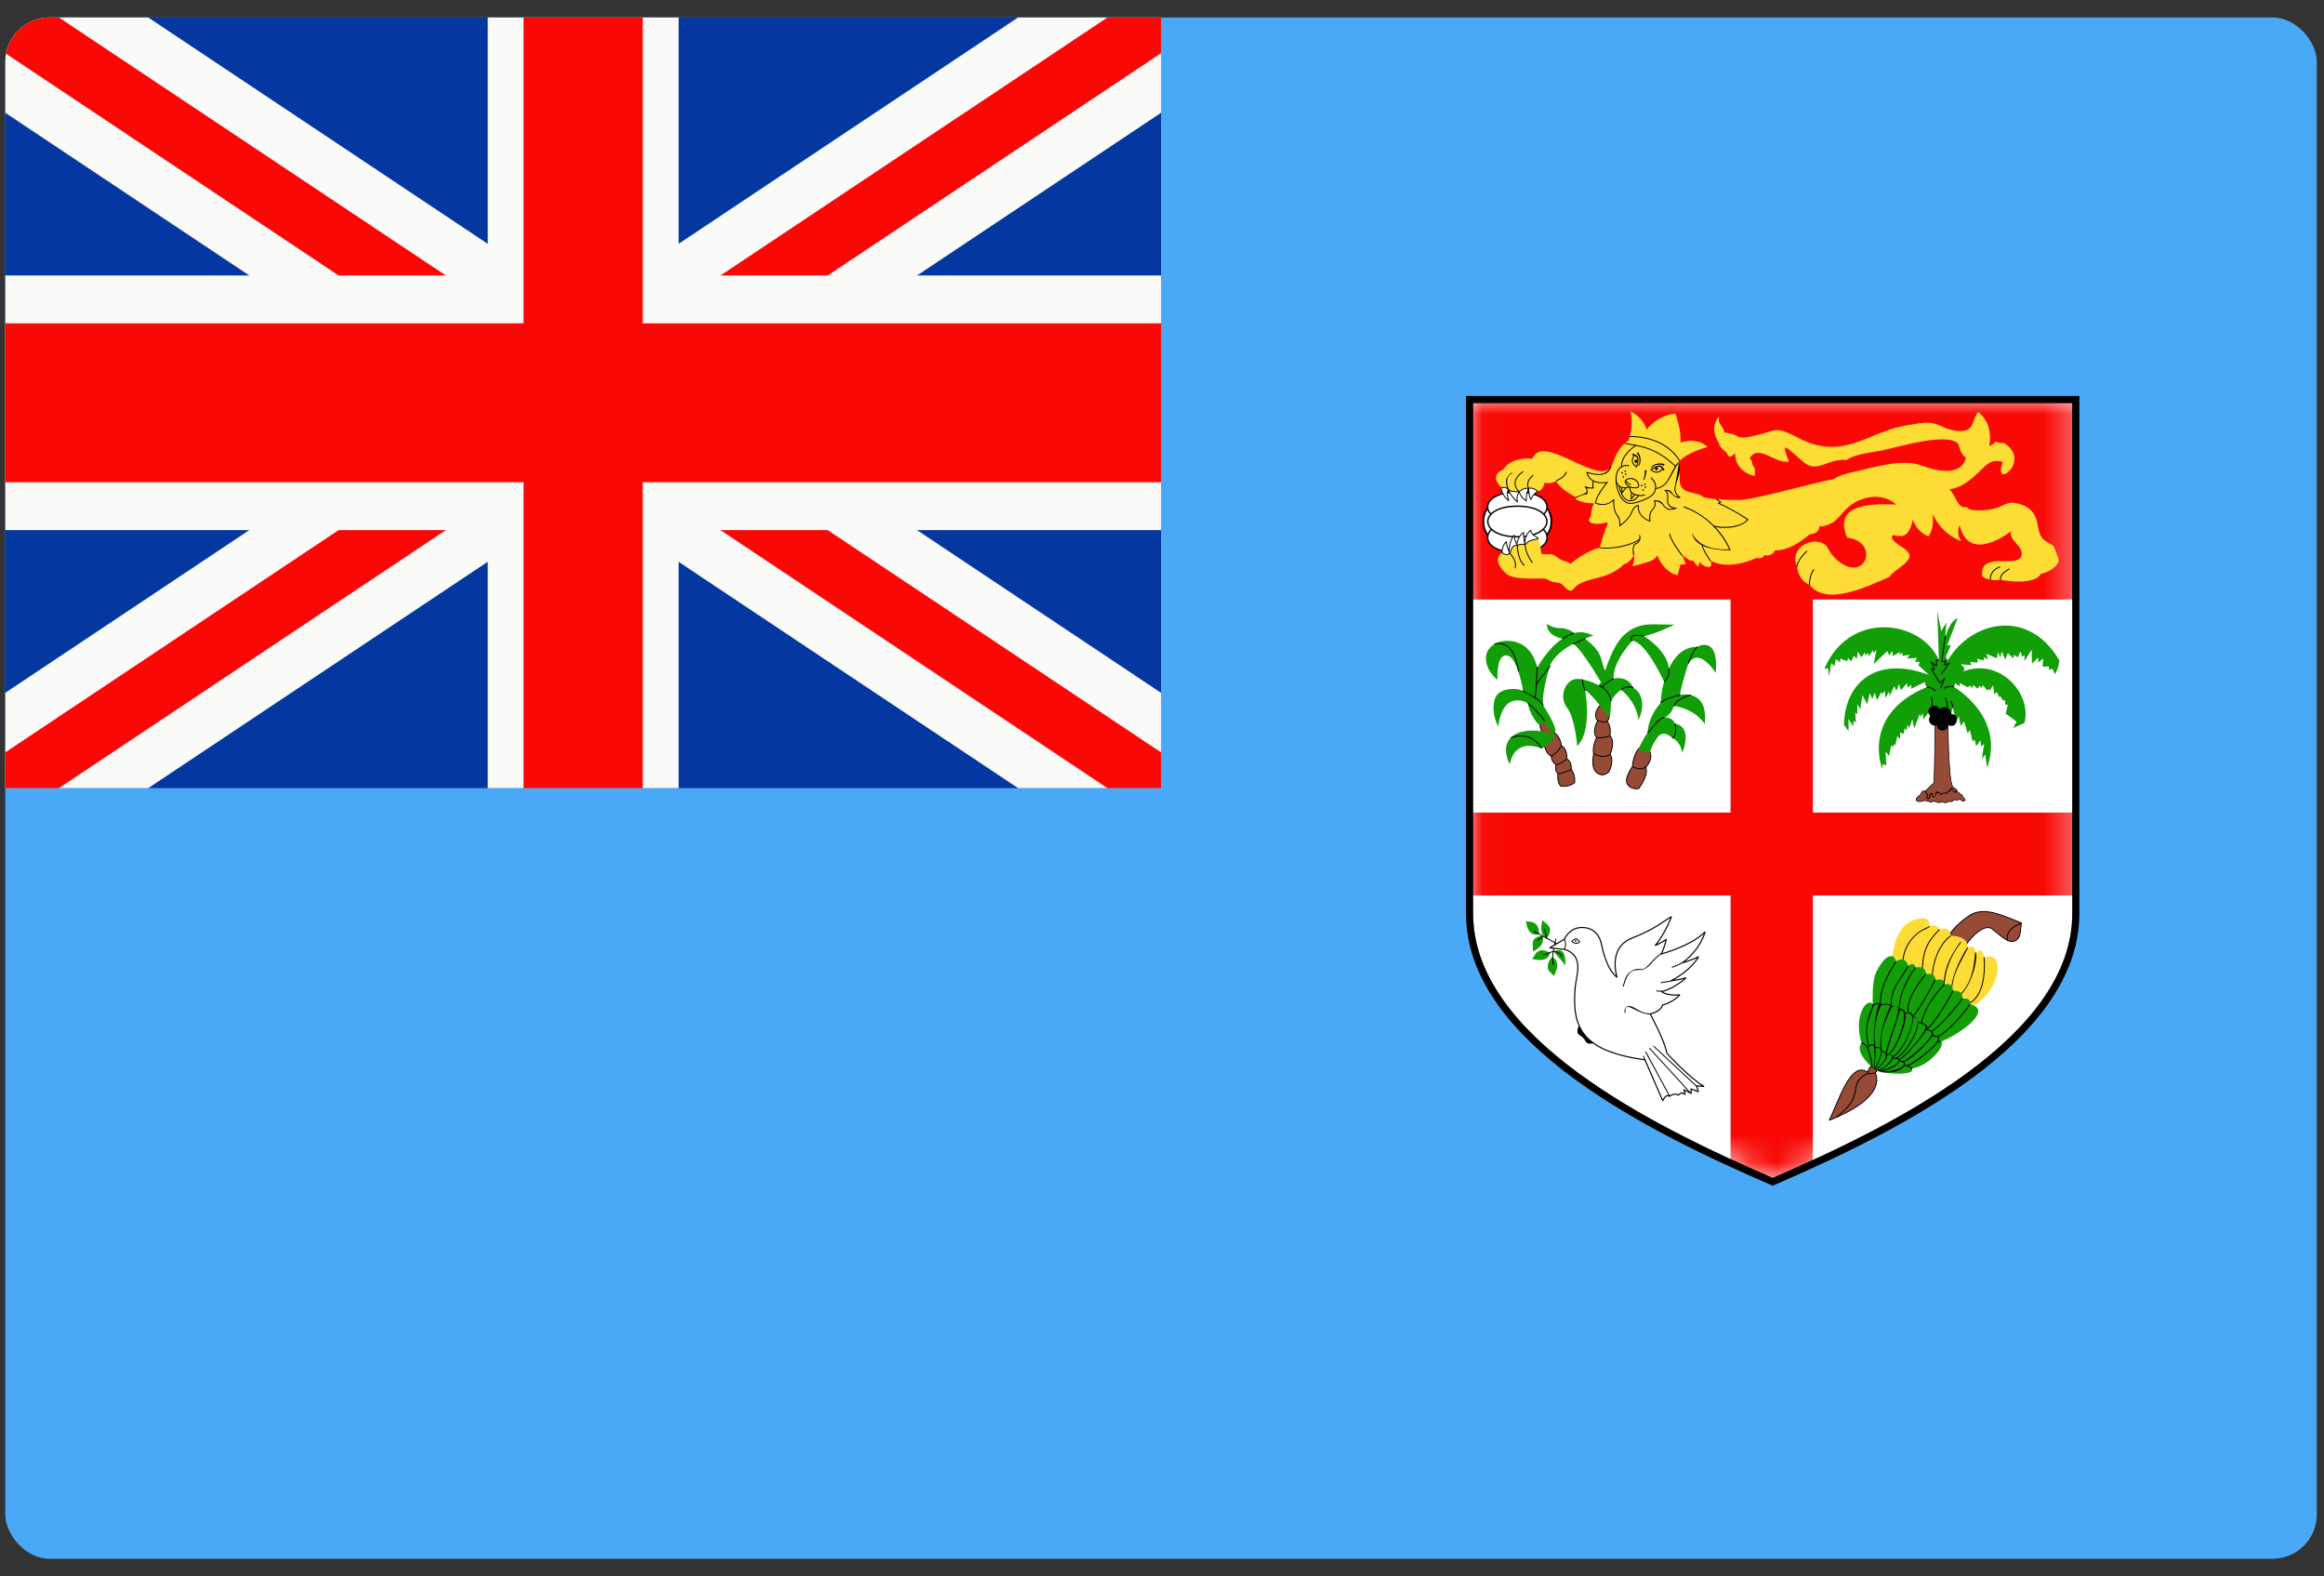 <svg width="87" height="59" viewBox="0 0 87 59" fill="none" xmlns="http://www.w3.org/2000/svg">
<rect x="0" y="0" width="87" height="59" fill="#333333" stroke="none"/>
<g clip-path="url(#clip0_441_9583)">
<path d="M0.198 0.654H43.464H86.731V58.341H43.464H0.198V0.654Z" fill="#49A9F6"/>
<path d="M43.465 0.654H0.198V29.499H43.465V0.654Z" fill="#0437A0"/>
<path d="M43.464 25.93L27.183 15.076L43.464 4.221V0.654H38.112L21.831 11.508L5.55 0.654H0.198V4.221L16.478 15.076L0.198 25.93V29.498H5.55L21.831 18.645L38.112 29.498H43.464V25.93Z" fill="#FAFAF9"/>
<path d="M43.464 28.16L23.838 15.076L43.464 1.992V0.654H41.458L21.831 13.738L2.205 0.654H0.198V1.992L19.825 15.076L0.198 28.16V29.498H2.205L21.831 16.414L41.458 29.498H43.464V28.16Z" fill="#F90805"/>
<path d="M18.257 0.654H21.831H25.405V10.31H43.464V19.841H25.405V29.498H21.831H18.257V19.841H0.198V10.31H18.257V0.654Z" fill="#FAFAF9"/>
<path d="M24.062 0.654V12.101H43.464V18.05H24.062V29.498H21.831H19.599V18.05H0.198V12.101H19.599V0.654H21.831H24.062Z" fill="#F90805"/>
<path d="M66.361 44.231C70.89 42.27 77.708 38.932 77.708 34.192C77.708 27.702 77.708 21.445 77.708 14.955C75.165 14.955 57.79 14.955 55.015 14.955C55.015 21.445 55.015 27.703 55.015 34.192C55.014 38.932 61.832 42.27 66.361 44.231Z" fill="white"/>
<mask id="mask0_441_9583" style="mask-type:luminance" maskUnits="userSpaceOnUse" x="55" y="14" width="23" height="31">
<path d="M66.361 44.231C70.89 42.27 77.708 38.932 77.708 34.192C77.708 27.702 77.708 21.445 77.708 14.955C75.165 14.955 57.79 14.955 55.015 14.955C55.015 21.445 55.015 27.703 55.015 34.192C55.014 38.932 61.832 42.27 66.361 44.231Z" fill="white"/>
</mask>
<g mask="url(#mask0_441_9583)">
<path d="M66.361 44.231C66.841 44.024 67.346 43.8 67.866 43.562V33.515H77.707V30.413H67.866V22.437H77.707V14.955C75.164 14.955 57.789 14.955 55.014 14.955V22.437H64.785V30.413H55.014V33.515H64.785V43.529C65.33 43.781 65.86 44.015 66.361 44.231Z" fill="#F90805"/>
</g>
<path d="M66.361 44.231C70.89 42.27 77.708 38.932 77.708 34.192C77.708 27.702 77.708 21.445 77.708 14.955C75.165 14.955 57.79 14.955 55.015 14.955C55.015 21.445 55.015 27.703 55.015 34.192C55.014 38.932 61.832 42.27 66.361 44.231Z" stroke="black" stroke-width="0.269" stroke-miterlimit="2.414"/>
<path d="M68.294 25.039C69.213 22.844 71.903 23.18 72.584 24.702L72.524 22.871L72.669 23.616L72.866 23.298L72.81 23.892C72.81 23.892 72.961 23.268 73.287 23.129L72.891 24.158L73.032 24.14L72.844 24.584L72.914 24.715C73.813 23.222 75.954 22.753 77.092 24.717C77.092 24.717 77.077 25.031 76.918 25.235L76.842 25.032L76.701 25.065V24.942L76.463 24.951L76.491 24.644L76.292 24.8C76.314 24.544 76.356 24.569 76.068 24.837L76.053 24.321L75.79 24.739L75.792 24.518L75.703 24.58L75.636 24.388L75.536 24.602L75.391 24.508L75.378 24.646L75.164 24.443L75.068 24.688L74.936 24.38L74.882 24.619L74.79 24.404L74.758 24.641L74.363 24.473L74.414 24.692L74.263 24.595L74.265 24.719L74.026 24.656L74.028 24.804L73.759 24.769L73.796 24.897L73.408 24.859L73.546 25.017L73.506 25.126C74.893 24.605 76.074 25.993 75.788 27.058L75.365 27.247L75.494 27.011L75.083 26.709L75.164 26.372L75.069 26.381L75.056 26.207L74.985 26.218L74.876 26.049L74.833 26.093L74.751 25.895L74.656 25.989L74.613 25.647L74.484 25.853L74.449 25.785L74.394 25.845L74.225 25.642L74.18 25.744L74.097 25.665L74.047 25.782L73.859 25.634L73.85 25.754L73.732 25.659L73.668 25.729L73.376 25.565L73.352 25.69L73.204 25.573L73.146 25.71C73.146 25.71 75.071 26.816 74.389 28.742L74.317 28.233L74.188 28.425L74.277 27.833L74.169 27.945L74.135 27.706L73.978 27.932L73.923 27.687L73.844 27.741L73.742 27.321L73.658 27.445L73.525 27.004L73.402 27.175L73.328 26.805L73.234 27.004L73.1 26.479L73.031 26.735L72.602 26.702L72.326 26.476L71.995 26.946L71.991 26.697L71.892 26.843L71.875 26.701L71.661 27.269L71.591 26.92L71.471 27.25L71.415 27.119L71.374 27.325L71.303 27.268L71.259 27.476L71.133 27.409L71.132 27.657L71.027 27.554L70.957 27.88L70.895 27.86L70.877 27.96L70.796 27.9L70.722 28.293L70.588 28.133L70.615 28.652L70.488 28.59L70.457 28.758C70.457 28.758 69.662 26.747 72.131 25.714C72.131 25.714 72.045 25.602 72.066 25.524L71.547 25.776L71.554 25.624L71.415 25.738L71.39 25.571L71.163 25.833L71.084 25.602L70.993 25.859L70.914 25.682L70.746 26.04L70.715 25.889L70.584 26.123L70.557 25.85L70.466 25.984L70.429 25.899L70.269 26.206L70.179 25.911L70.095 26.16L69.992 25.944L69.898 26.363L69.722 26.015L69.641 26.541L69.531 26.355L69.529 26.738L69.451 26.668L69.479 27.048L69.379 26.978L69.385 27.193L69.198 26.911L69.201 27.364L69.03 27.128C69.066 25.497 70.297 24.54 72.205 25.258L71.82 24.902L71.867 24.771L71.691 24.775L71.761 24.62L71.392 24.65L71.491 24.509L71.215 24.548L71.223 24.425L71.11 24.515L71.122 24.403L70.866 24.557L70.831 24.36L70.722 24.534L70.655 24.366L70.139 24.855L70.25 24.319L70.146 24.441L70.112 24.338L69.964 24.56L69.918 24.432L69.846 24.54L69.799 24.418L69.683 24.602L69.546 24.382L69.509 24.664L69.405 24.543L69.298 24.75L69.18 24.625L69.151 24.748L68.882 24.649L68.892 24.799L68.723 24.667L68.673 24.931L68.553 24.822L68.475 25.309L68.429 25.002L68.294 25.039Z" fill="#119E07"/>
<path d="M72.308 26.072C72.361 26.163 72.361 26.377 72.346 26.478L72.312 26.474C72.323 26.378 72.327 26.173 72.277 26.089L72.308 26.072Z" fill="black"/>
<path d="M72.832 26.112C72.911 26.233 72.954 26.47 72.863 26.723L72.83 26.712C72.915 26.467 72.872 26.24 72.803 26.13L72.832 26.112Z" fill="black"/>
<path d="M73.037 26.24L73.038 26.242C73.072 26.296 73.117 26.365 73.116 26.476H73.082C73.082 26.375 73.041 26.311 73.009 26.261L73.008 26.259L73.037 26.24Z" fill="black"/>
<path d="M72.434 25.874C72.402 25.796 72.212 25.731 72.132 25.731V25.696C72.226 25.696 72.432 25.767 72.465 25.861L72.434 25.874Z" fill="black"/>
<path d="M72.761 25.747C72.849 25.691 73.077 25.645 73.154 25.692L73.136 25.722C73.091 25.694 72.891 25.707 72.78 25.776L72.761 25.747Z" fill="black"/>
<path d="M72.623 25.757L72.745 25.474C72.72 25.495 72.632 25.568 72.609 25.587C72.568 25.517 72.316 25.095 72.269 25.013C72.3 25.018 72.289 25.016 72.39 25.036C72.35 24.943 72.295 24.818 72.257 24.732C72.33 24.785 72.392 24.829 72.472 24.885C72.472 24.857 72.474 24.721 72.474 24.693C72.5 24.695 72.557 24.697 72.586 24.698L72.584 24.733L72.509 24.729C72.509 24.783 72.507 24.903 72.505 24.953C72.466 24.924 72.383 24.866 72.339 24.835C72.361 24.885 72.428 25.038 72.448 25.084C72.405 25.075 72.391 25.072 72.338 25.062L72.618 25.535C72.708 25.46 72.757 25.418 72.835 25.354C72.792 25.453 72.702 25.661 72.655 25.771L72.623 25.757Z" fill="black"/>
<path d="M72.654 25.223L72.919 24.861C72.864 24.879 72.802 24.899 72.753 24.914C72.771 24.867 72.792 24.812 72.811 24.759C72.769 24.768 72.705 24.78 72.668 24.788C72.674 24.751 72.801 23.829 72.806 23.792L72.841 23.796L72.71 24.744C72.758 24.735 72.822 24.722 72.865 24.713C72.849 24.759 72.811 24.861 72.811 24.859C72.892 24.833 72.941 24.818 73.01 24.795C72.961 24.86 72.73 25.177 72.682 25.242L72.654 25.223Z" fill="black"/>
<path d="M72.434 26.95C72.434 29.003 72.392 29.31 72.392 29.31C72.33 29.363 72.133 29.534 72.091 29.604C72.091 29.604 71.954 29.536 71.891 29.757C71.674 29.851 71.637 30.106 72.077 29.954C72.077 29.954 72.149 30.018 72.205 29.977C72.205 29.977 72.25 30.094 72.396 29.973C72.396 29.973 72.56 30.101 72.722 30.002C72.722 30.002 72.83 30.107 72.956 29.984C72.956 29.984 73.054 30.062 73.158 29.924C73.158 29.924 73.263 29.994 73.374 29.9C73.5 30.082 73.671 29.927 73.48 29.848C73.48 29.848 73.502 29.761 73.391 29.736C73.391 29.736 73.371 29.673 73.281 29.644C73.149 29.214 72.981 30.244 72.916 26.992L72.434 26.95Z" fill="#964B36" stroke="black" stroke-width="0.025" stroke-miterlimit="2.414"/>
<path d="M72.107 29.593C72.121 29.613 72.124 29.683 72.122 29.678C72.148 29.742 72.234 29.701 72.162 29.806C72.125 29.868 72.183 29.889 72.201 29.865C72.225 29.808 72.227 29.704 72.288 29.683C72.389 29.648 72.314 29.773 72.367 29.806C72.5 29.829 72.4 29.557 72.577 29.646C72.699 29.7 72.582 29.745 72.736 29.673C72.765 29.659 72.862 29.674 72.856 29.676C72.864 29.674 72.9 29.601 72.934 29.593C72.964 29.586 72.991 29.594 73 29.568C73.005 29.555 73.006 29.535 73.006 29.52C73.012 29.476 73.079 29.462 73.131 29.571C73.15 29.617 73.183 29.621 73.183 29.621C73.207 29.624 73.228 29.599 73.241 29.579L73.27 29.599C73.17 29.753 73.145 29.622 73.071 29.537C73.061 29.528 73.049 29.523 73.049 29.523C73.041 29.536 73.04 29.563 73.035 29.578V29.579C73.011 29.656 72.952 29.59 72.912 29.662C72.84 29.793 72.842 29.657 72.753 29.704C72.698 29.734 72.637 29.767 72.606 29.712C72.577 29.66 72.475 29.666 72.528 29.669C72.491 29.669 72.497 29.713 72.502 29.687C72.495 29.725 72.456 29.79 72.407 29.828C72.35 29.866 72.318 29.812 72.344 29.834C72.322 29.815 72.305 29.713 72.309 29.724C72.282 29.662 72.256 29.834 72.232 29.88C72.198 29.947 72.063 29.892 72.134 29.785C72.153 29.753 72.155 29.752 72.124 29.727C72.035 29.658 72.121 29.678 72.079 29.612L72.107 29.593Z" fill="black"/>
<path d="M72.939 27.135C72.925 27.408 72.525 27.415 72.504 27.142C72.297 27.221 72.12 26.967 72.264 26.797C71.996 26.558 72.469 26.228 72.606 26.544C72.775 26.389 73.046 26.501 73.055 26.726C73.406 26.727 73.255 27.32 72.939 27.135Z" fill="black"/>
<path d="M59.96 26.364C59.813 26.442 59.628 26.756 59.807 26.977C59.807 26.977 59.81 26.981 59.812 26.983C59.812 26.983 59.573 27.348 59.77 27.608C59.77 27.608 59.592 27.951 59.661 28.219C59.661 28.219 59.535 28.73 59.776 28.92C60.017 29.111 60.223 28.908 60.252 28.845C60.283 28.782 60.423 28.413 60.269 28.237C60.269 28.237 60.493 27.788 60.269 27.53C60.269 27.53 60.336 27.177 60.158 27.001C60.158 27.001 60.276 26.916 60.229 26.666C60.18 26.416 59.96 26.364 59.96 26.364Z" fill="#964B36" stroke="black" stroke-width="0.034" stroke-miterlimit="2.414"/>
<path d="M59.806 26.952C59.828 26.961 59.926 26.996 60.022 27.001C60.073 27.004 60.124 26.998 60.159 26.973L60.179 27.001C60.135 27.031 60.077 27.039 60.019 27.036C59.918 27.031 59.816 26.993 59.793 26.984L59.806 26.952Z" fill="black"/>
<path d="M59.766 27.592C59.844 27.602 59.959 27.595 60.06 27.579C60.154 27.563 60.236 27.54 60.26 27.515L60.285 27.539C60.256 27.57 60.167 27.596 60.064 27.613C59.961 27.631 59.842 27.637 59.76 27.627L59.766 27.592Z" fill="black"/>
<path d="M59.663 28.186C59.721 28.223 59.852 28.287 59.993 28.295C60.081 28.3 60.175 28.282 60.258 28.221L60.279 28.248C60.19 28.316 60.087 28.335 59.992 28.33C59.844 28.322 59.708 28.255 59.645 28.216L59.663 28.186Z" fill="black"/>
<path d="M57.684 26.981C57.598 27.073 57.684 27.359 57.78 27.49C57.876 27.621 57.813 27.853 57.813 27.853C57.813 27.853 57.837 28.192 58.069 28.296C58.069 28.296 58.07 28.512 58.256 28.621C58.256 28.621 58.175 28.82 58.327 28.959C58.327 28.959 58.269 29.288 58.44 29.428C58.44 29.428 58.757 29.461 58.946 29.291C58.946 29.291 58.988 29 58.816 28.794C58.816 28.794 58.86 28.518 58.647 28.398C58.647 28.398 58.706 28.065 58.452 27.907C58.452 27.907 58.416 27.539 58.149 27.403C58.149 27.403 57.898 26.858 57.884 26.86C57.871 26.863 57.684 26.981 57.684 26.981Z" fill="#964B36" stroke="black" stroke-width="0.034" stroke-miterlimit="2.414"/>
<path d="M58.065 28.279C58.115 28.268 58.212 28.191 58.292 28.106C58.365 28.028 58.427 27.945 58.427 27.901H58.462C58.462 27.955 58.396 28.047 58.318 28.129C58.232 28.219 58.13 28.3 58.072 28.313L58.065 28.279Z" fill="black"/>
<path d="M58.253 28.606C58.305 28.601 58.399 28.562 58.479 28.514C58.55 28.471 58.612 28.423 58.625 28.389L58.658 28.401C58.643 28.443 58.575 28.497 58.497 28.543C58.413 28.593 58.314 28.635 58.257 28.64L58.253 28.606Z" fill="black"/>
<path d="M58.322 28.937C58.356 28.946 58.464 28.92 58.569 28.885C58.676 28.849 58.779 28.806 58.799 28.779L58.826 28.801C58.801 28.833 58.692 28.882 58.58 28.919C58.47 28.956 58.355 28.982 58.315 28.972L58.322 28.937Z" fill="black"/>
<path d="M61.115 28.684C61.115 28.684 60.782 29.134 60.927 29.354C61.072 29.573 61.345 29.514 61.345 29.514C61.345 29.514 61.725 29.035 61.612 28.715C61.612 28.715 61.951 28.378 61.718 28.062C61.394 27.62 61.099 28.396 61.115 28.684Z" fill="#964B36" stroke="black" stroke-width="0.034" stroke-miterlimit="2.414"/>
<path d="M61.123 28.669C61.156 28.7 61.265 28.753 61.384 28.756C61.461 28.758 61.543 28.741 61.611 28.683L61.633 28.709C61.556 28.774 61.467 28.793 61.383 28.792C61.254 28.787 61.134 28.729 61.098 28.695L61.123 28.669Z" fill="black"/>
<path d="M61.339 28.029C61.339 28.029 61.514 27.645 61.678 27.425C61.678 27.425 61.663 26.873 62.171 26.308C62.171 26.308 62.195 25.776 62.3 25.521C62.3 25.521 61.625 24.029 61.109 23.981C61.109 23.981 60.37 24.746 60.405 25.402C60.405 25.402 60.902 25.244 61.145 25.74C61.145 25.74 61.741 26.046 61.339 26.948C61.339 26.948 61.312 26.343 60.689 25.814C60.689 25.814 60.419 26.001 60.309 26.257C60.309 26.257 60.31 26.663 60.245 26.875C60.245 26.875 59.641 26.003 59.34 25.833C59.34 25.833 59.623 27.378 59.041 27.921C59.041 27.921 58.971 26.888 58.66 26.485C58.349 26.083 58.594 25.492 58.95 25.422C59.304 25.352 59.86 25.654 59.86 25.654C59.86 25.654 59.89 25.561 59.932 25.532C59.932 25.532 59.22 24.309 58.901 24.099C58.901 24.099 58.301 24.372 58.048 24.855C58.048 24.855 57.691 25.9 57.774 26.407C57.774 26.407 58.355 27.291 58.202 27.422C58.049 27.554 57.821 26.984 57.821 26.984C57.821 26.984 57.696 27.182 57.609 27.119C57.521 27.059 57.245 26.681 57.193 26.319C57.193 26.319 56.278 25.761 56.086 27.188C56.086 27.188 55.814 26.724 55.95 26.198C56.086 25.672 56.895 25.765 57.018 25.862C57.018 25.862 56.821 24.583 56.41 24.531C55.999 24.478 56.059 25.445 56.059 25.445C56.059 25.445 55.683 25.169 55.631 24.723C55.578 24.276 55.968 23.984 56.419 23.984C56.869 23.984 57.368 24.221 57.548 24.99C57.548 24.99 57.954 24.238 58.497 23.904C58.497 23.904 57.903 23.816 57.906 23.352C57.906 23.352 58.106 23.509 58.416 23.509C58.726 23.509 58.93 23.698 58.93 23.698C58.93 23.698 59.24 23.57 59.652 23.796C59.652 23.796 59.47 23.831 59.335 23.909C59.335 23.909 59.713 24.171 59.857 24.453C60.001 24.735 59.992 24.958 60.095 25.097C60.095 25.097 60.365 24.172 60.786 23.779C61.206 23.384 61.611 23.358 62.026 23.369C62.442 23.379 62.693 23.378 62.693 23.378C62.693 23.378 61.945 23.742 61.539 23.807C61.539 23.807 62.414 24.329 62.477 25.029C62.477 25.029 62.794 24.187 63.532 24.211C63.532 24.211 64.352 23.735 64.23 25.188C64.23 25.188 63.613 24.18 63.201 24.845C63.201 24.845 62.939 25.634 62.891 26.01C62.891 26.01 63.971 25.761 63.815 27.101C63.815 27.101 63.535 26.57 62.662 26.418C62.662 26.418 62.596 26.721 62.327 26.845C62.322 26.846 62.313 26.849 62.307 26.852C62.307 26.852 62.61 26.825 62.704 27.09C62.704 27.09 63.374 27.115 62.98 28.177C62.98 28.177 62.917 27.754 62.612 27.632C62.612 27.632 62.288 27.272 62.047 27.599C61.807 27.925 61.773 28.165 61.773 28.165C61.773 28.165 61.482 28.145 61.339 28.029Z" fill="#119E07"/>
<path d="M57.199 26.299C57.233 26.319 57.411 26.475 57.577 26.654C57.681 26.767 57.781 26.888 57.841 26.989L57.81 27.008C57.753 26.907 57.654 26.789 57.551 26.678C57.387 26.501 57.215 26.348 57.182 26.329L57.199 26.299Z" fill="black"/>
<path d="M57.028 25.85C57.033 25.859 57.088 25.889 57.167 25.929C57.358 26.028 57.678 26.195 57.789 26.395L57.758 26.412C57.654 26.22 57.338 26.058 57.15 25.96C57.066 25.916 57.007 25.886 56.997 25.866L57.028 25.85Z" fill="black"/>
<path d="M55.938 24.085C56.093 24.053 56.286 24.051 56.461 24.19C56.635 24.327 56.788 24.604 56.864 25.13L56.83 25.135C56.755 24.62 56.608 24.351 56.441 24.218C56.276 24.087 56.092 24.089 55.946 24.119L55.938 24.085Z" fill="black"/>
<path d="M57.566 24.963C57.561 25.105 57.545 25.392 57.527 25.646C57.512 25.862 57.496 26.056 57.484 26.125L57.45 26.12C57.462 26.052 57.478 25.859 57.492 25.645C57.51 25.389 57.526 25.103 57.531 24.963H57.566Z" fill="black"/>
<path d="M58.042 24.939C57.908 25.101 57.523 25.625 57.523 25.627L57.494 25.606C57.496 25.604 57.879 25.081 58.015 24.916L58.042 24.939Z" fill="black"/>
<path d="M58.931 23.709C58.797 23.75 58.622 23.851 58.528 23.906C58.516 23.913 58.504 23.919 58.492 23.926L58.476 23.896C58.485 23.891 58.496 23.884 58.51 23.876C58.605 23.822 58.782 23.719 58.921 23.676L58.931 23.709Z" fill="black"/>
<path d="M59.352 23.918C59.291 23.94 59.218 23.97 59.148 24.002C59.047 24.046 58.953 24.092 58.903 24.117L58.888 24.086C58.938 24.06 59.033 24.015 59.135 23.97C59.205 23.939 59.279 23.908 59.341 23.886L59.352 23.918Z" fill="black"/>
<path d="M59.333 25.853C59.303 25.815 59.277 25.746 59.257 25.674C59.229 25.57 59.213 25.458 59.215 25.422L59.251 25.424C59.249 25.457 59.265 25.565 59.292 25.664C59.311 25.732 59.334 25.798 59.361 25.831L59.333 25.853Z" fill="black"/>
<path d="M59.863 25.632C59.93 25.662 60.073 25.749 60.185 25.895C60.254 25.989 60.312 26.106 60.329 26.25L60.294 26.254C60.278 26.117 60.223 26.005 60.156 25.915C60.05 25.774 59.913 25.692 59.848 25.662L59.863 25.632Z" fill="black"/>
<path d="M60.418 25.415C60.402 25.424 60.377 25.437 60.349 25.453C60.239 25.512 60.058 25.609 59.998 25.733L59.967 25.717C60.031 25.584 60.218 25.484 60.332 25.423C60.36 25.407 60.384 25.395 60.399 25.385L60.418 25.415Z" fill="black"/>
<path d="M61.144 25.757C61.138 25.756 61.129 25.752 61.117 25.75C61.052 25.73 60.886 25.679 60.7 25.826L60.678 25.799C60.878 25.639 61.056 25.695 61.128 25.716C61.136 25.72 61.145 25.721 61.145 25.721L61.144 25.757Z" fill="black"/>
<path d="M61.549 23.823C61.461 23.808 61.372 23.796 61.295 23.795C61.219 23.795 61.154 23.804 61.112 23.833C61.099 23.842 61.089 23.852 61.083 23.861C61.076 23.874 61.073 23.887 61.076 23.9C61.076 23.913 61.082 23.926 61.09 23.938C61.1 23.953 61.112 23.964 61.12 23.969L61.103 23.998C61.09 23.991 61.074 23.975 61.062 23.957C61.052 23.942 61.044 23.924 61.041 23.905C61.039 23.885 61.042 23.864 61.055 23.843C61.064 23.829 61.078 23.816 61.095 23.803C61.145 23.77 61.216 23.759 61.297 23.761C61.377 23.761 61.467 23.774 61.557 23.789L61.549 23.823Z" fill="black"/>
<path d="M62.493 25.018C62.492 25.063 62.489 25.094 62.488 25.122C62.485 25.16 62.484 25.189 62.487 25.23C62.488 25.263 62.465 25.317 62.435 25.37C62.392 25.447 62.333 25.524 62.313 25.539L62.292 25.51C62.309 25.498 62.363 25.426 62.405 25.354C62.432 25.305 62.454 25.257 62.452 25.232C62.449 25.189 62.451 25.159 62.454 25.12C62.456 25.092 62.458 25.061 62.458 25.018H62.493Z" fill="black"/>
<path d="M63.548 24.218C63.485 24.288 63.401 24.418 63.333 24.546C63.278 24.654 63.234 24.762 63.227 24.834L63.192 24.831C63.2 24.753 63.246 24.643 63.303 24.531C63.371 24.4 63.458 24.267 63.522 24.195L63.548 24.218Z" fill="black"/>
<path d="M62.909 26.023C62.887 26.03 62.853 26.038 62.813 26.049C62.639 26.094 62.335 26.174 62.178 26.321L62.154 26.295C62.318 26.142 62.627 26.062 62.804 26.015C62.843 26.005 62.875 25.996 62.898 25.989L62.909 26.023Z" fill="black"/>
<path d="M62.313 26.869C62.309 26.87 62.298 26.874 62.289 26.876C62.209 26.896 62.187 26.901 62.071 27.014C62.012 27.073 61.94 27.157 61.875 27.236C61.799 27.327 61.729 27.41 61.689 27.439L61.669 27.411C61.705 27.385 61.774 27.303 61.848 27.214C61.914 27.135 61.987 27.05 62.046 26.99C62.169 26.87 62.195 26.864 62.28 26.843C62.286 26.841 62.291 26.839 62.303 26.837L62.313 26.869Z" fill="black"/>
<path d="M62.719 27.074C62.736 27.133 62.765 27.278 62.742 27.415C62.728 27.502 62.693 27.585 62.623 27.642L62.601 27.615C62.664 27.565 62.695 27.489 62.708 27.41C62.728 27.28 62.702 27.139 62.685 27.085L62.719 27.074Z" fill="black"/>
<path d="M62.644 26.426C62.663 26.347 62.752 26.248 62.883 26.164C62.996 26.091 63.141 26.03 63.3 26.001L63.306 26.035C63.151 26.062 63.012 26.122 62.903 26.192C62.778 26.271 62.696 26.363 62.679 26.434L62.644 26.426Z" fill="black"/>
<path d="M57.707 28.01C58.01 27.869 58.17 27.626 58.201 27.554C58.231 27.482 58.203 27.474 58.107 27.482C58.01 27.49 57.931 27.377 57.537 27.349C57.143 27.32 56.642 27.384 56.447 27.765C56.252 28.145 56.525 28.61 56.525 28.61C56.525 28.61 56.616 27.611 57.707 28.01Z" fill="#119E07"/>
<path d="M57.699 28.022C57.674 27.958 57.514 27.713 57.213 27.608C57.041 27.549 56.823 27.536 56.558 27.63L56.546 27.597C56.819 27.5 57.045 27.514 57.224 27.575C57.537 27.684 57.705 27.941 57.731 28.01L57.699 28.022Z" fill="black"/>
<path d="M68.478 41.929C68.835 41.224 69.267 39.699 69.903 40.123C70.047 39.853 70.103 39.766 70.271 39.978C70.271 39.978 70.284 40.065 70.2 40.162C70.2 40.162 70.751 41.031 68.478 41.929Z" fill="#964B36" stroke="black" stroke-width="0.034" stroke-miterlimit="2.414"/>
<path d="M70.202 40.182C70.07 40.186 69.93 40.247 69.884 40.135L69.917 40.124C69.95 40.2 70.113 40.148 70.202 40.148V40.182Z" fill="black"/>
<path d="M69.929 40.195C69.308 40.47 69.626 40.864 69.27 41.333C69.109 41.543 68.763 41.831 68.763 41.831L68.74 41.805C68.74 41.805 69.084 41.519 69.242 41.313C69.582 40.863 69.275 40.437 69.914 40.164L69.929 40.195Z" fill="black"/>
<path d="M73.519 35.501C73.685 35.164 74.257 34.546 74.566 34.759C74.68 34.838 75.007 35.15 75.212 35.221C75.416 35.292 75.58 35.139 75.612 34.99C75.643 34.841 75.671 34.543 75.671 34.543C75.068 34.315 74.392 33.95 73.845 34.201C73.667 34.282 73.113 34.691 72.943 35.049L73.519 35.501Z" fill="#964B36" stroke="black" stroke-width="0.034" stroke-miterlimit="2.414"/>
<path d="M75.671 34.566L75.654 34.573C75.344 34.71 75.127 34.853 75.164 35.193L75.13 35.197C75.088 34.838 75.319 34.683 75.64 34.54L75.657 34.533L75.671 34.566Z" fill="black"/>
<path d="M70.815 35.924C70.88 35.352 71.066 34.663 71.588 34.459C72.111 34.254 72.271 34.447 72.233 34.666C72.233 34.666 72.49 34.537 72.6 34.793C72.6 34.793 72.989 34.612 73.02 35.029C73.02 35.029 73.684 34.986 73.658 35.471C73.658 35.471 73.945 35.294 73.965 35.656C73.965 35.656 74.246 35.399 74.274 35.842C75.066 35.513 74.958 37.092 73.786 37.69L70.815 35.924Z" fill="#FEDC36"/>
<path d="M72.246 34.679C72.2 34.736 72.061 34.778 71.991 34.817C71.6 35.025 71.259 35.5 71.257 36.01H71.222C71.224 35.436 71.636 34.923 72.087 34.734C72.146 34.709 72.194 34.689 72.219 34.657L72.246 34.679Z" fill="black"/>
<path d="M72.618 34.8C72.213 35.206 71.975 35.562 71.984 36.39L71.948 36.391C71.939 35.548 72.181 35.191 72.594 34.775L72.618 34.8Z" fill="black"/>
<path d="M73.029 35.047C72.725 35.252 72.38 35.822 72.348 36.581L72.314 36.58C72.346 35.812 72.701 35.224 73.008 35.02L73.029 35.047Z" fill="black"/>
<path d="M73.417 35.271C73.031 35.766 72.813 36.28 72.782 36.975L72.746 36.973C72.783 36.179 73.012 35.785 73.389 35.25L73.417 35.271Z" fill="black"/>
<path d="M73.676 35.474C73.393 36.034 73.061 36.486 73.074 37.173H73.039C73.028 36.586 73.34 35.957 73.647 35.457L73.676 35.474Z" fill="black"/>
<path d="M73.355 37.275L73.333 37.248C73.773 36.888 73.911 36.206 73.94 35.638C74.083 35.647 73.879 36.847 73.355 37.275Z" fill="black"/>
<path d="M74.292 35.824C74.34 36.458 74.262 37.315 73.69 37.592L73.675 37.56C74.233 37.291 74.303 36.444 74.258 35.826C74.293 35.824 74.292 35.824 74.292 35.824Z" fill="black"/>
<path d="M70.132 39.991C70.132 39.991 69.391 39.384 69.686 39.04C69.376 38.018 69.88 37.327 70.107 37.577C70.107 37.577 70.071 36.73 70.227 36.406C70.592 35.65 70.936 35.678 70.971 35.993C70.971 35.993 71.316 35.721 71.431 36.154C71.431 36.154 71.658 35.96 71.706 36.216C71.706 36.216 72.088 36.099 72.097 36.459C72.097 36.459 72.468 36.373 72.451 36.688C72.451 36.688 72.797 36.556 72.788 36.847C72.788 36.847 73.13 36.74 73.102 37.085C73.102 37.085 73.514 37.021 73.46 37.389C73.46 37.389 73.796 37.291 73.751 37.59C74.623 37.787 73.427 38.681 72.66 38.987C72.858 39.092 72.243 39.897 71.576 39.991C71.743 40.276 70.43 40.222 70.132 39.991Z" fill="#119E07"/>
<path d="M70.115 39.964L70.079 39.969C70.032 39.706 69.954 39.072 69.689 39.056L69.691 39.02C69.978 39.02 70.064 39.679 70.115 39.964Z" fill="black"/>
<path d="M69.899 39.202C70.023 39.032 70.197 39.033 70.208 39.28C70.223 39.557 70.171 40.014 70.171 40.016L70.136 40.012C70.165 39.963 70.208 39.26 70.141 39.154C70.09 39.077 69.979 39.15 69.928 39.222L69.899 39.202Z" fill="black"/>
<path d="M70.174 39.207C70.626 39.073 70.43 39.624 70.195 40.03L70.164 40.012C70.382 39.66 70.597 39.116 70.185 39.241L70.174 39.207Z" fill="black"/>
<path d="M70.43 39.315C70.56 39.356 70.693 39.432 70.644 39.562C70.596 39.694 70.351 39.989 70.221 40.053L70.206 40.023C70.357 39.944 70.73 39.548 70.566 39.419C70.522 39.383 70.461 39.361 70.42 39.348L70.43 39.315Z" fill="black"/>
<path d="M70.873 39.571C70.873 39.691 70.543 40.052 70.275 40.081L70.272 40.046C70.621 40.01 71.106 39.384 70.627 39.482L70.62 39.449C70.725 39.449 70.873 39.465 70.873 39.571Z" fill="black"/>
<path d="M70.314 40.103V40.069C70.739 40.069 71.439 39.607 70.85 39.622L70.848 39.587C71.512 39.586 70.799 40.105 70.314 40.103Z" fill="black"/>
<path d="M70.4 40.127L70.405 40.093C70.997 40.166 71.599 39.77 71.092 39.725L71.096 39.69C71.561 39.69 71.268 40.236 70.4 40.127Z" fill="black"/>
<path d="M71.594 39.987L71.569 40.011C71.515 39.952 71.372 39.898 71.291 39.886L71.297 39.852C71.354 39.852 71.533 39.922 71.594 39.987Z" fill="black"/>
<path d="M70.128 37.58C70.146 37.655 70.115 37.724 70.086 37.799C69.911 38.26 69.806 38.541 69.97 39.151L69.937 39.16C69.75 38.465 69.954 38.01 70.032 37.836C70.065 37.773 70.111 37.66 70.096 37.59L70.128 37.58Z" fill="black"/>
<path d="M70.11 37.614C70.23 37.508 70.456 37.496 70.393 37.664C70.174 38.21 70.131 38.753 70.214 39.207L70.18 39.213C70.057 38.526 70.328 37.441 70.369 37.598C70.354 37.54 70.182 37.598 70.133 37.64L70.11 37.614Z" fill="black"/>
<path d="M70.374 37.605C70.462 37.569 70.644 37.552 70.736 37.6C70.798 37.63 70.809 37.683 70.786 37.742C70.56 38.295 70.374 38.598 70.435 39.274L70.4 39.278C70.33 38.491 70.761 37.68 70.761 37.68C70.758 37.658 70.743 37.642 70.719 37.63C70.642 37.591 70.465 37.605 70.386 37.637L70.374 37.605Z" fill="black"/>
<path d="M70.772 37.685C70.924 37.6 71.175 37.672 71.107 37.88C71.065 38.014 70.649 39.301 70.625 39.44L70.592 39.434C70.709 38.718 71.449 37.349 70.79 37.715L70.772 37.685Z" fill="black"/>
<path d="M71.089 37.784C71.677 37.592 71.06 39.253 70.715 39.479L70.694 39.45C70.98 39.307 71.582 37.661 71.101 37.817L71.089 37.784Z" fill="black"/>
<path d="M71.608 38.009C71.687 38.262 71.318 39.3 70.862 39.586L70.844 39.557C71.326 39.253 71.958 37.742 71.324 37.942L71.315 37.907C71.452 37.908 71.559 37.846 71.608 38.009Z" fill="black"/>
<path d="M70.981 39.63L70.966 39.599C71.438 39.375 72.125 37.975 71.609 38.084L71.602 38.049C72.167 38.049 71.443 39.411 70.981 39.63Z" fill="black"/>
<path d="M72.154 38.476C72.142 38.584 71.38 39.534 71.107 39.686L71.09 39.655C71.292 39.544 72.265 38.511 72.057 38.37C71.989 38.323 71.881 38.296 71.813 38.289L71.816 38.255C71.941 38.255 72.166 38.343 72.154 38.476Z" fill="black"/>
<path d="M72.124 38.502C72.318 38.567 72.449 38.652 72.319 38.812C72.088 39.101 71.587 39.652 71.234 39.762L71.224 39.729C71.481 39.648 72.446 38.787 72.311 38.635C72.273 38.594 72.198 38.563 72.113 38.535L72.124 38.502Z" fill="black"/>
<path d="M71.924 39.589C71.73 39.74 71.53 39.871 71.384 39.914L71.373 39.881C71.623 39.806 72.741 38.965 72.538 38.823C72.493 38.792 72.408 38.784 72.326 38.784V38.749C72.923 38.749 72.394 39.222 71.924 39.589Z" fill="black"/>
<path d="M72.657 39.003C72.631 38.999 72.539 39.006 72.539 39.006L72.536 38.971C72.536 38.971 72.633 38.965 72.664 38.97L72.657 39.003Z" fill="black"/>
<path d="M70.994 35.991C70.672 36.514 70.389 37.011 70.413 37.625L70.377 37.626C70.355 36.992 70.639 36.511 70.964 35.974L70.994 35.991Z" fill="black"/>
<path d="M71.45 36.159C71.177 36.693 70.761 36.989 70.828 37.676L70.794 37.679C70.716 37.011 71.148 36.657 71.42 36.143L71.45 36.159Z" fill="black"/>
<path d="M71.722 36.22C71.42 36.621 71.092 37.284 71.121 37.788L71.087 37.789C71.057 37.271 71.384 36.612 71.694 36.199L71.722 36.22Z" fill="black"/>
<path d="M72.108 36.464C71.802 36.856 71.384 37.403 71.449 37.896L71.414 37.901C71.347 37.398 71.767 36.839 72.081 36.443L72.108 36.464Z" fill="black"/>
<path d="M72.47 36.672C72.341 36.94 71.819 37.862 71.608 38.073L71.584 38.049C71.796 37.834 72.307 36.927 72.439 36.656L72.47 36.672Z" fill="black"/>
<path d="M72.803 36.85C72.449 37.215 72.034 37.791 71.95 38.297L71.916 38.291C72 37.778 72.419 37.197 72.779 36.825L72.803 36.85Z" fill="black"/>
<path d="M73.131 37.08C72.99 37.374 72.415 38.352 72.138 38.535L72.119 38.505C72.383 38.333 72.966 37.346 73.099 37.063L73.131 37.08Z" fill="black"/>
<path d="M73.484 37.377C73.277 37.67 72.622 38.45 72.308 38.632L72.291 38.601C72.605 38.415 73.247 37.651 73.455 37.356L73.484 37.377Z" fill="black"/>
<path d="M73.761 37.599C73.52 37.945 72.933 38.655 72.541 38.81L72.528 38.777C72.911 38.625 73.498 37.918 73.733 37.579L73.761 37.599Z" fill="black"/>
<path d="M57.748 34.44C57.684 34.661 57.629 34.967 57.901 35.104C57.901 35.104 58.022 34.995 58.029 34.815C58.036 34.635 57.882 34.587 57.748 34.44Z" fill="#119E07"/>
<path d="M57.127 34.466C57.147 34.715 57.263 35.065 57.615 34.963C57.615 34.963 57.635 34.722 57.501 34.594C57.367 34.466 57.235 34.523 57.127 34.466Z" fill="#119E07"/>
<path d="M57.368 35.614C57.488 35.562 57.835 35.402 57.755 35.034C57.755 35.034 57.542 35.022 57.428 35.159C57.312 35.296 57.432 35.441 57.368 35.614Z" fill="#119E07"/>
<path d="M58.026 35.65C57.854 35.588 57.743 35.517 57.591 35.602C57.437 35.687 57.473 35.793 57.348 35.884C57.348 35.884 57.955 36.089 58.026 35.65Z" fill="#119E07"/>
<path d="M58.124 35.818C57.999 35.915 57.946 36.027 57.941 36.2C57.938 36.372 58.114 36.412 58.16 36.534C58.16 36.534 58.483 36.044 58.124 35.818Z" fill="#119E07"/>
<path d="M58.171 35.608C58.215 35.716 58.554 36.019 58.591 36.15C58.591 36.15 58.703 35.379 58.171 35.608Z" fill="#119E07"/>
<path d="M58.267 35.135C58.267 35.135 58.076 35.757 58.166 36.104L58.132 36.113C58.041 35.757 58.232 35.125 58.234 35.124L58.267 35.135Z" fill="black"/>
<path d="M57.766 35.717C57.806 35.73 57.878 35.697 57.955 35.663C58.017 35.633 58.083 35.605 58.141 35.594C58.203 35.584 58.269 35.603 58.327 35.636C58.403 35.676 58.469 35.739 58.494 35.782L58.464 35.8C58.441 35.76 58.382 35.703 58.311 35.666C58.259 35.638 58.201 35.62 58.148 35.629C58.093 35.638 58.03 35.666 57.97 35.694C57.887 35.73 57.809 35.767 57.755 35.748L57.766 35.717Z" fill="black"/>
<path d="M58.331 35.37L57.414 34.87L57.431 34.839L58.348 35.34L58.331 35.37Z" fill="black"/>
<path d="M57.834 34.764L57.921 35.115L57.888 35.123L57.8 34.773L57.834 34.764Z" fill="black"/>
<path d="M57.765 35.045L57.566 35.215L57.544 35.188L57.741 35.018L57.765 35.045Z" fill="black"/>
<path d="M58.014 35.475L58.559 35.155C58.559 35.155 58.747 34.708 59.228 34.714C59.709 34.719 59.893 35.067 59.942 35.304C59.992 35.54 60.155 36.294 60.535 36.579C60.535 36.579 60.167 35.475 61.09 35.114C62.012 34.752 62.333 34.431 62.572 34.309C62.572 34.309 62.317 34.987 61.958 35.39C61.958 35.39 62.271 35.256 62.378 35.151C62.378 35.151 62.312 35.481 62.186 35.706C62.186 35.706 63.303 35.412 63.832 34.877C63.832 34.877 63.676 35.52 62.981 36.037C62.981 36.037 63.306 35.949 63.588 35.807C63.588 35.807 63.343 36.294 62.564 36.706C62.564 36.706 62.803 36.688 63.118 36.597C63.118 36.597 62.698 36.996 62.205 37.113C62.205 37.113 62.367 37.276 62.884 37.237C62.884 37.237 62.644 37.512 62.238 37.616C62.238 37.616 62.209 37.842 61.778 37.952C61.778 37.952 62.303 38.91 62.402 39.423C62.402 39.423 63.273 40.376 63.793 40.662L63.515 40.641L63.574 40.854L63.307 40.758V40.919L63.041 40.793L63.082 40.953L62.938 40.901L62.83 40.986C62.83 40.986 62.696 40.889 62.491 41.033C62.491 41.033 62.38 40.91 62.246 41.199L61.58 39.667C59.265 39.344 58.823 38.505 58.971 36.923C59.012 36.497 59.308 35.796 58.599 35.538L58.014 35.475Z" fill="white" stroke="black" stroke-width="0.042" stroke-miterlimit="2.414"/>
<path d="M60.745 36.92C60.842 36.618 60.867 36.44 61.131 36.312C61.389 36.183 61.449 36.385 61.67 36.16C61.819 36.007 62.012 35.766 62.197 35.675L62.213 35.706C61.876 35.871 61.736 36.325 61.38 36.304C60.979 36.285 60.895 36.541 60.781 36.93L60.745 36.92Z" fill="black"/>
<path d="M62.583 36.187C62.76 36.138 63.006 36.001 63.006 36.001L63.024 36.032C63.024 36.032 62.773 36.171 62.593 36.222L62.583 36.187Z" fill="black"/>
<path d="M62.581 36.69L62.59 36.724C62.452 36.761 62.311 36.775 62.172 36.799L62.167 36.764C62.181 36.764 62.472 36.721 62.581 36.69Z" fill="black"/>
<path d="M62.225 37.084V37.119C62.225 37.119 62.06 37.116 62 37.101L62.008 37.067C62.008 37.067 62.058 37.082 62.225 37.084Z" fill="black"/>
<path d="M60.815 37.909C60.79 37.698 60.935 37.567 61.199 37.727C61.386 37.84 61.566 37.943 61.782 37.929L61.784 37.965C61.299 37.989 60.796 37.37 60.85 37.906L60.815 37.909Z" fill="black"/>
<path d="M61.912 39.14L63.544 40.66L63.52 40.686L61.888 39.165L61.912 39.14Z" fill="black"/>
<path d="M61.758 39.217L63.304 40.906L63.279 40.93L61.732 39.239L61.758 39.217Z" fill="black"/>
<path d="M61.621 39.356L62.517 41.016L62.486 41.033L61.589 39.373L61.621 39.356Z" fill="black"/>
<path d="M61.538 39.514L61.6 39.663L61.568 39.678L61.505 39.528L61.538 39.514Z" fill="black"/>
<path d="M58.573 35.153C58.605 35.199 58.621 35.268 58.622 35.339C58.623 35.409 58.609 35.481 58.578 35.533L58.548 35.515C58.575 35.47 58.589 35.403 58.587 35.339C58.587 35.276 58.572 35.213 58.544 35.173L58.573 35.153Z" fill="black"/>
<path d="M58.833 35.209C58.853 35.206 58.872 35.189 58.892 35.171C58.922 35.145 58.952 35.119 58.996 35.119C59.051 35.119 59.09 35.169 59.118 35.206C59.129 35.221 59.139 35.234 59.145 35.237L59.126 35.267C59.114 35.259 59.103 35.245 59.09 35.228C59.067 35.196 59.034 35.154 58.996 35.154C58.965 35.154 58.94 35.175 58.915 35.197C58.89 35.219 58.867 35.239 58.836 35.243L58.833 35.209Z" fill="black"/>
<path d="M59.148 35.263C59.146 35.266 59.145 35.269 59.143 35.27C59.13 35.285 59.096 35.311 59.048 35.321C59 35.331 58.938 35.326 58.867 35.277C58.851 35.267 58.837 35.255 58.821 35.241L58.845 35.215C58.858 35.229 58.873 35.239 58.886 35.248C58.948 35.29 59.001 35.295 59.04 35.287C59.08 35.278 59.107 35.257 59.116 35.246C59.117 35.244 59.119 35.243 59.119 35.243L59.148 35.263Z" fill="black"/>
<path d="M58.988 35.187C59.005 35.187 59.02 35.202 59.02 35.219C59.02 35.237 59.005 35.252 58.988 35.252C58.969 35.252 58.953 35.237 58.953 35.219C58.954 35.202 58.969 35.187 58.988 35.187Z" fill="black"/>
<path d="M59.13 38.739C59.469 38.954 59.259 39.111 59.665 39.047C59.665 39.047 59.267 38.795 59.106 38.394C59.106 38.394 58.966 38.655 59.13 38.739Z" fill="black"/>
<path d="M58.076 19.517C58.076 20.816 55.53 20.817 55.53 19.517C55.53 18.22 58.076 18.219 58.076 19.517Z" fill="white" stroke="black" stroke-width="0.065" stroke-miterlimit="2.414"/>
<path d="M57.915 18.981C57.915 19.297 57.417 19.554 56.803 19.554C56.189 19.554 55.691 19.298 55.691 18.981C55.691 18.221 57.915 18.221 57.915 18.981Z" fill="white" stroke="black" stroke-width="0.053" stroke-miterlimit="2.414"/>
<path d="M57.915 20.119C57.915 20.875 55.691 20.875 55.691 20.119C55.691 19.34 57.915 19.34 57.915 20.119Z" fill="white" stroke="black" stroke-width="0.053" stroke-miterlimit="2.414"/>
<path d="M56.803 18.945C58.281 18.945 58.275 20.091 56.803 20.091C55.33 20.091 55.325 18.945 56.803 18.945Z" fill="white" stroke="black" stroke-width="0.053" stroke-miterlimit="2.414"/>
<path d="M56.182 18.227C56.09 18.121 55.782 17.783 56.28 17.57C56.28 17.57 56.515 17.096 57.365 17.169C57.763 16.154 59.9 18.28 60.333 17.429C60.453 17.196 60.527 16.762 60.969 16.481C60.969 16.481 61.172 15.929 61.036 15.398C61.036 15.398 61.474 15.57 61.643 16.073C61.643 16.073 62.043 15.544 62.719 15.479C62.719 15.479 62.952 16.098 62.909 16.564C62.909 16.564 63.515 16.331 63.925 16.733C63.925 16.733 63.164 16.913 62.834 17.299C62.978 17.748 62.722 18.177 63.104 18.366C63.281 18.453 63.641 18.471 63.72 18.572C63.799 18.675 64.668 18.718 65.112 18.713C65.685 18.705 68.01 18.036 68.598 17.943C68.712 17.926 68.744 17.802 69.339 17.674C70.121 17.503 71.188 17.15 71.927 17.42C72.315 17.563 73.395 17.913 73.599 17.134C73.599 17.134 73.398 17.03 73.322 16.632C72.985 16.163 71.127 16.707 70.564 16.836C70.246 16.909 69.484 16.971 69.129 17.215C68.428 17.148 68.022 17.733 67.519 17.299C66.861 16.733 66.644 16.444 66.971 17.279C66.401 17.36 65.855 16.591 65.493 17.157C65.493 17.157 65.568 17.197 65.592 17.318C65.646 17.59 65.715 17.349 65.698 17.812C65.698 17.812 64.975 17.721 64.95 16.962C64.95 16.962 64.832 17.101 64.753 17.091C64.671 17.08 64.68 16.984 64.624 16.932C64.569 16.88 64.357 16.734 64.339 16.565C64.339 16.565 63.959 16.043 64.353 15.588C64.301 15.919 64.516 15.921 64.549 16.189C64.549 16.189 64.852 16.204 65.073 16.341C65.293 16.479 66.231 16.144 66.4 16.11C66.569 16.075 66.786 16.102 67.315 16.384C68.984 17.277 69.952 16.158 71.306 15.933C71.957 15.826 72.221 15.736 72.65 15.94C73.079 16.144 73.686 16.279 73.838 15.871C73.989 15.463 74.051 15.421 74.051 15.421C74.051 15.421 74.632 15.78 74.468 16.69C74.468 16.69 74.615 16.652 74.711 16.524C74.711 16.524 74.84 16.592 75.018 16.578C76.105 17.253 74.556 18.381 74.978 17.302C74.978 17.302 74.658 17.121 74.313 17.445C73.97 17.769 73.524 18.266 72.976 18.31C73.258 18.589 73.261 19.052 73.638 18.976C73.638 18.976 73.618 19.136 74.257 19.098C74.897 19.06 75.061 18.797 75.326 18.815C75.592 18.832 76.148 18.951 76.261 19.555C76.376 20.16 76.411 20.162 76.875 20.43C76.875 20.43 77.019 20.77 77.066 20.928C77.113 21.087 76.835 21.38 76.392 21.485C76.392 21.485 76.252 21.927 74.898 21.704C74.898 21.704 74.455 21.768 74.21 21.578C74.059 20.577 75.603 21.312 75.68 20.773C75.733 20.407 75.179 20.221 75.286 19.882C75.286 19.882 73.715 21.14 73.36 19.663C73.36 19.663 73.198 19.959 73.425 20.252C73.425 20.252 72.725 20.056 72.352 19.239C72.352 19.239 72.43 19.782 72.191 20.076C72.191 20.076 71.75 19.925 71.61 19.437C71.61 19.437 71.522 20.024 71.207 20.059C70.892 20.094 70.913 19.974 70.846 20.05C70.778 20.126 70.872 20.257 71.07 20.386C71.573 20.712 71.693 20.837 71.022 21.32C70.744 21.517 70.753 21.581 70.753 21.581C69.842 21.987 68.365 22.685 67.749 21.895C67.749 21.895 67.334 21.755 67.273 21.212C66.962 20.473 67.865 20.064 68.319 20.38C68.442 20.465 68.482 20.738 68.826 21.007C69.873 21.823 70.366 20.26 69.15 20.125C68.67 18.977 69.741 18.824 70.984 18.886C70.984 18.886 70.54 18.437 69.805 18.653C69.069 18.869 68.933 19.375 68.597 19.561C68.261 19.747 68.11 19.695 68.11 19.695C68.11 19.695 68.142 19.968 67.745 19.998C67.745 19.998 67.057 20.631 66.451 20.596C66.451 20.596 66.366 20.844 66.048 20.773C66.048 20.773 66.003 20.939 65.753 20.882C65.753 20.882 64.733 21.387 64.03 20.979C64.19 21.365 63.74 21.219 63.628 21.034L63.576 21.215C63.576 21.215 63.421 21.06 63.389 20.987L63.262 20.976L62.974 20.785L63.113 21.12L62.91 21.128L62.802 21.532C62.802 21.532 62.317 21.464 62.04 20.786C62.04 20.786 61.965 20.948 61.73 21.023C61.493 21.099 61.111 21.195 61.111 21.195C61.111 21.195 61.219 20.889 61.161 20.77C61.161 20.77 61.04 21.07 60.799 21.113C60.799 21.113 60.52 21.436 59.946 21.588C59.37 21.74 59.084 21.806 58.918 22.032C58.752 22.256 58.559 21.919 58.448 21.851C58.338 21.784 58.156 21.801 58.058 21.76C57.958 21.719 57.952 21.678 57.83 21.655C57.707 21.631 56.69 21.729 56.406 21.487C56.123 21.245 55.928 20.914 56.219 20.693C56.29 20.638 56.401 20.668 56.487 20.583C56.726 20.348 57.208 20.053 57.595 20.181C57.595 20.181 57.627 20.254 57.671 20.49C57.715 20.727 57.651 20.745 57.831 20.745C58.013 20.745 58.088 20.716 58.24 20.818C58.391 20.92 58.427 20.961 58.538 20.989C58.648 21.014 58.748 21.044 58.785 21.111C59.058 20.872 59.505 20.59 59.886 20.495C59.886 20.495 60.076 19.795 60.17 19.654L60.176 19.544C59.793 19.674 59.3 19.597 59.551 19.339C59.551 19.339 59.581 18.895 59.694 18.84C59.694 18.84 59.197 18.852 58.946 18.657L58.976 18.597C58.976 18.597 58.359 18.291 58.257 17.997C58.257 17.997 58.094 18.125 57.813 18.07C57.813 18.07 57.794 18.331 57.584 18.386C57.342 18.433 57.456 18.299 57.239 18.302C57.12 18.303 56.999 18.407 56.862 18.425C56.731 18.441 56.585 18.372 56.476 18.346C56.344 18.311 56.244 18.363 56.182 18.227Z" fill="#FEDC36"/>
<path d="M61.39 20.026C61.415 20.092 61.417 20.168 61.386 20.233C61.361 20.29 61.313 20.34 61.237 20.371C61.097 20.427 61.179 20.773 61.179 20.773L61.145 20.781C61.145 20.781 61.057 20.406 61.224 20.338C61.29 20.31 61.332 20.267 61.355 20.218C61.381 20.161 61.379 20.096 61.358 20.037L61.39 20.026Z" fill="black"/>
<path d="M59.893 20.474C59.936 20.515 60.304 20.515 60.689 20.436C60.943 20.384 61.202 20.297 61.378 20.162L61.399 20.19C61.219 20.327 60.955 20.417 60.697 20.47C60.301 20.551 59.916 20.545 59.869 20.498L59.893 20.474Z" fill="black"/>
<path d="M62.52 19.974C62.55 20.187 62.856 20.622 62.993 20.787L62.966 20.81C62.824 20.638 62.516 20.201 62.486 19.979C62.52 19.974 62.52 19.974 62.52 19.974Z" fill="black"/>
<path d="M64.735 20.562C64.665 20.399 64.188 19.391 63.02 18.983L63.031 18.95C63.862 19.24 64.519 19.924 64.785 20.594C64.203 20.606 63.424 20.496 63.334 19.923C63.334 19.923 63.527 20.626 64.735 20.562Z" fill="black"/>
<path d="M64.145 19.662C64.443 19.778 65.159 19.738 65.408 19.451C64.752 19.019 64.294 18.838 64.294 18.838C64.328 18.82 64.319 18.825 64.378 18.791L64.242 18.691L64.262 18.662C64.298 18.689 64.408 18.771 64.442 18.795C64.407 18.815 64.373 18.834 64.373 18.834C64.73 18.99 65.131 19.228 65.46 19.443C65.197 19.776 64.459 19.822 64.133 19.694L64.145 19.662Z" fill="black"/>
<path d="M64.018 21.004C63.935 20.889 63.707 20.535 63.704 20.393L63.74 20.392C63.74 20.535 63.969 20.866 64.046 20.986L64.018 21.004Z" fill="black"/>
<path d="M56.701 21.266C56.757 21.108 56.672 20.845 56.464 20.7L56.483 20.672C56.709 20.827 56.794 21.112 56.733 21.279L56.701 21.266Z" fill="black"/>
<path d="M57.061 21.181C56.862 21.055 56.757 20.556 56.796 20.345L56.83 20.351C56.795 20.547 56.895 21.035 57.079 21.15L57.061 21.181Z" fill="black"/>
<path d="M57.354 21.076C57.17 20.815 57.067 20.577 57.071 20.268L57.106 20.269C57.103 20.511 57.156 20.736 57.383 21.055L57.354 21.076Z" fill="black"/>
<path d="M56.61 17.718C56.445 17.786 56.337 17.992 56.494 18.331L56.462 18.348C56.313 18.023 56.36 17.87 56.594 17.686L56.61 17.718Z" fill="black"/>
<path d="M57.035 17.662C56.724 17.862 56.615 18.158 56.904 18.409L56.882 18.436C56.576 18.164 56.684 17.847 57.017 17.633L57.035 17.662Z" fill="black"/>
<path d="M57.407 17.799C57.181 17.997 57.173 18.128 57.263 18.339L57.231 18.354C57.136 18.131 57.143 17.981 57.384 17.773L57.407 17.799Z" fill="black"/>
<path d="M58.658 17.671C58.588 17.839 58.432 17.943 58.262 18.012L58.249 17.979C58.409 17.914 58.56 17.817 58.625 17.657L58.658 17.671Z" fill="black"/>
<path d="M58.935 18.637C59.319 18.426 59.526 18.518 59.31 18.183L59.365 18.211C59.365 18.211 59.441 18.249 59.621 18.248C59.612 18.207 59.602 18.112 59.629 17.991L59.663 17.999C59.642 18.092 59.639 18.188 59.667 18.282C59.24 18.294 59.474 18.191 59.422 18.492C59.211 18.519 59.138 18.57 58.952 18.669L58.935 18.637Z" fill="black"/>
<path d="M60.327 17.469C60.28 17.573 60.218 17.68 60.082 17.737C59.951 17.791 59.752 17.797 59.431 17.706C59.443 17.762 59.489 17.893 59.652 17.982C59.868 18.097 60.16 18.037 60.16 18.037L60.21 18.028L60.177 18.067C60.177 18.067 59.818 18.484 59.745 18.813C59.81 18.843 60.131 18.968 60.399 18.692L60.431 18.657L60.428 18.704C60.428 18.706 60.401 19.087 60.54 19.252C60.653 19.386 60.661 19.566 60.66 19.643C60.739 19.583 60.954 19.409 61.036 19.235V19.233C61.141 19.011 61.178 18.932 61.328 18.901L61.353 18.896L61.349 18.921C61.349 18.921 61.281 19.297 61.743 19.479C61.738 19.402 61.733 19.192 61.819 19.102C61.867 19.051 61.906 19.005 61.925 18.95C61.945 18.895 61.947 18.832 61.921 18.747L61.915 18.724H61.939C62.321 18.727 62.217 18.951 62.446 19.035C62.501 19.055 62.567 19.056 62.655 19.031C62.571 19.008 62.437 18.946 62.414 18.797C62.385 18.609 62.472 18.486 62.328 18.372L62.303 18.351C62.437 18.308 62.536 18.352 62.612 18.468C62.684 18.576 62.779 18.598 62.833 18.601C62.773 18.548 62.666 18.427 62.688 18.262C62.704 18.142 62.855 17.472 62.833 17.362L62.867 17.355C62.989 17.922 62.436 18.293 62.924 18.625L62.882 18.632C62.653 18.678 62.551 18.353 62.377 18.367C62.5 18.485 62.422 18.616 62.448 18.791C62.473 18.954 62.635 19 62.798 19.02C62.536 19.113 62.412 19.129 62.245 18.903C62.165 18.787 62.018 18.763 61.961 18.758C61.982 18.839 61.977 18.903 61.957 18.959C61.936 19.019 61.894 19.07 61.844 19.125C61.75 19.224 61.781 19.5 61.781 19.5L61.784 19.527L61.758 19.518C61.315 19.357 61.305 19.031 61.312 18.938C61.197 18.969 61.161 19.046 61.068 19.244L61.067 19.247C60.963 19.47 60.651 19.692 60.651 19.692L60.618 19.714L60.622 19.675C60.622 19.675 60.651 19.438 60.513 19.273C60.396 19.131 60.389 18.852 60.392 18.744C60.182 18.936 59.89 18.938 59.706 18.829L59.708 18.817C59.765 18.535 60.031 18.187 60.121 18.076C60.027 18.088 59.808 18.103 59.636 18.011C59.407 17.888 59.391 17.682 59.391 17.682L59.389 17.656C59.788 17.777 60.13 17.821 60.294 17.453L60.327 17.469Z" fill="black"/>
<path d="M61.013 16.317L61.031 16.318C61.369 16.33 62.349 16.366 62.898 17.242L62.869 17.261C62.329 16.399 61.363 16.365 61.03 16.353L61.012 16.352L61.013 16.317Z" fill="black"/>
<path d="M60.823 16.574C60.892 16.591 60.972 16.605 61.06 16.62C61.468 16.688 62.06 16.786 62.728 17.437L62.704 17.462C62.045 16.819 61.459 16.721 61.055 16.654C60.966 16.638 60.886 16.625 60.815 16.608L60.823 16.574Z" fill="black"/>
<path d="M62.844 17.325C62.537 17.724 62.481 18.246 61.977 18.303L61.972 18.269C62.491 18.201 62.482 17.7 62.816 17.305L62.844 17.325Z" fill="black"/>
<path d="M61.81 17.867C61.87 17.912 61.929 17.98 61.965 18.066C61.993 18.135 62.007 18.214 61.992 18.304C61.975 18.406 61.926 18.483 61.861 18.542C61.8 18.6 61.724 18.642 61.653 18.677C61.566 18.718 61.389 18.792 61.227 18.831C61.117 18.858 61.011 18.87 60.943 18.847C60.856 18.82 60.783 18.769 60.721 18.693C60.657 18.617 60.605 18.513 60.557 18.375C60.508 18.234 60.48 18.081 60.48 17.941C60.478 17.809 60.502 17.688 60.553 17.599C60.597 17.518 60.661 17.469 60.73 17.439C60.819 17.4 60.913 17.398 60.983 17.409L60.977 17.444C60.913 17.433 60.825 17.436 60.745 17.471C60.682 17.497 60.626 17.543 60.584 17.616C60.536 17.7 60.514 17.815 60.516 17.941C60.517 18.077 60.542 18.225 60.59 18.364C60.636 18.497 60.688 18.598 60.748 18.671C60.806 18.743 60.873 18.789 60.953 18.814C61.014 18.835 61.114 18.823 61.218 18.798C61.377 18.759 61.551 18.687 61.636 18.646C61.706 18.613 61.779 18.572 61.837 18.517C61.897 18.463 61.941 18.393 61.956 18.3C61.971 18.217 61.959 18.143 61.931 18.08C61.898 18.001 61.843 17.937 61.788 17.895L61.81 17.867Z" fill="black"/>
<path d="M60.68 17.476C60.684 17.321 60.727 17.181 60.818 17.046C60.908 16.912 61.045 16.784 61.241 16.648L61.261 16.675C61.068 16.809 60.933 16.936 60.847 17.067C60.761 17.197 60.72 17.328 60.716 17.477L60.68 17.476Z" fill="black"/>
<path d="M61.199 17.056C61.189 17.064 61.171 17.093 61.16 17.108C61.14 17.138 61.125 17.181 61.123 17.228C61.12 17.275 61.133 17.327 61.173 17.375C61.193 17.4 61.236 17.427 61.27 17.45L61.252 17.48C61.214 17.455 61.167 17.425 61.145 17.397C61.101 17.341 61.086 17.281 61.087 17.228C61.09 17.173 61.108 17.124 61.13 17.089C61.142 17.071 61.165 17.04 61.176 17.03L61.199 17.056Z" fill="black"/>
<path d="M61.114 16.983L61.129 16.987C61.151 16.993 61.172 17 61.194 17.007C61.325 17.053 61.396 17.149 61.273 17.502L61.24 17.49C61.354 17.165 61.288 17.096 61.177 17.056C61.157 17.049 61.134 17.043 61.112 17.038L61.099 17.034L61.114 16.983Z" fill="black"/>
<path d="M61.324 16.93C61.324 16.93 61.51 17.17 61.355 17.441L61.325 17.423C61.467 17.175 61.278 16.969 61.278 16.969L61.324 16.93Z" fill="black"/>
<path d="M61.245 17.204C61.279 17.204 61.306 17.23 61.306 17.264C61.306 17.297 61.279 17.323 61.245 17.323C61.214 17.323 61.187 17.297 61.187 17.264C61.187 17.229 61.214 17.204 61.245 17.204Z" fill="black"/>
<path d="M62.223 17.53C62.177 17.627 62.041 17.69 61.921 17.637C61.892 17.625 61.854 17.59 61.824 17.561L61.801 17.587C61.834 17.618 61.875 17.655 61.908 17.669C62.057 17.733 62.211 17.647 62.256 17.543L62.223 17.53Z" fill="black"/>
<path d="M62.316 17.593C62.213 17.423 62.138 17.326 61.774 17.574L61.794 17.603C62.134 17.37 62.171 17.472 62.272 17.622L62.316 17.593Z" fill="black"/>
<path d="M62.316 17.376C62.316 17.376 62.035 17.258 61.813 17.478L61.839 17.503C62.041 17.301 62.288 17.431 62.288 17.431L62.316 17.376Z" fill="black"/>
<path d="M62.069 17.523C62.06 17.491 62.028 17.472 61.996 17.48C61.964 17.489 61.945 17.521 61.954 17.553C61.963 17.584 61.995 17.603 62.027 17.594C62.059 17.587 62.077 17.554 62.069 17.523Z" fill="black"/>
<path d="M61.639 17.597C61.639 17.597 61.631 17.803 61.548 17.964L61.517 17.949C61.595 17.798 61.572 17.606 61.572 17.606L61.639 17.597Z" fill="black"/>
<path d="M61.584 18.548C61.511 18.563 61.425 18.569 61.342 18.56C61.264 18.552 61.187 18.53 61.127 18.493C61.063 18.454 61.019 18.398 61.002 18.321C60.996 18.291 60.995 18.258 60.998 18.221L61.032 18.224C61.028 18.257 61.029 18.287 61.036 18.313C61.05 18.38 61.09 18.428 61.145 18.461C61.2 18.496 61.272 18.516 61.346 18.524C61.425 18.533 61.505 18.527 61.577 18.512L61.584 18.548Z" fill="black"/>
<path d="M60.514 17.999C60.517 18.007 60.52 18.015 60.522 18.025C60.541 18.085 60.581 18.15 60.648 18.192C60.715 18.236 60.812 18.254 60.944 18.223C60.962 18.219 60.98 18.213 60.999 18.206L61.011 18.239C60.99 18.247 60.971 18.252 60.952 18.256C60.809 18.29 60.706 18.267 60.63 18.22C60.554 18.172 60.511 18.1 60.487 18.033C60.486 18.024 60.483 18.015 60.48 18.005L60.514 17.999Z" fill="black"/>
<path d="M61.362 18.145C61.365 18.155 61.365 18.166 61.365 18.175C61.365 18.198 61.359 18.22 61.344 18.237C61.331 18.254 61.309 18.265 61.28 18.272C61.267 18.275 61.251 18.276 61.236 18.276C61.131 18.276 61.068 18.269 61.022 18.254C60.974 18.237 60.946 18.213 60.906 18.176C60.857 18.13 60.832 18.09 60.825 18.053C60.821 18.034 60.822 18.017 60.826 18C60.831 17.983 60.839 17.968 60.851 17.955C60.877 17.929 60.917 17.91 60.964 17.9L60.968 17.899C61.057 17.881 61.146 17.895 61.217 17.937C61.288 17.979 61.342 18.049 61.362 18.14V18.145ZM61.329 18.175C61.33 18.168 61.329 18.159 61.326 18.152L61.325 18.148C61.308 18.067 61.26 18.005 61.197 17.968C61.133 17.931 61.054 17.918 60.973 17.935H60.97C60.929 17.944 60.897 17.959 60.876 17.981C60.868 17.99 60.861 17.999 60.858 18.01C60.855 18.02 60.854 18.033 60.857 18.046C60.864 18.076 60.885 18.11 60.928 18.15C60.964 18.184 60.991 18.205 61.032 18.22C61.074 18.235 61.133 18.24 61.234 18.241C61.247 18.241 61.26 18.24 61.271 18.237C61.293 18.233 61.307 18.225 61.316 18.215C61.325 18.204 61.329 18.191 61.329 18.175Z" fill="black"/>
<path d="M61.046 18.163C61.005 18.15 60.965 18.125 60.933 18.097C60.89 18.06 60.858 18.016 60.847 17.988L60.879 17.975C60.889 17.999 60.918 18.037 60.955 18.071C60.985 18.096 61.02 18.119 61.057 18.13L61.046 18.163Z" fill="black"/>
<path d="M61.092 18.429L61.084 18.625L61.189 18.496L61.217 18.519L61.076 18.688L61.043 18.728L61.046 18.676L61.058 18.427L61.092 18.429Z" fill="black"/>
<path d="M60.73 18.253C60.729 18.259 60.734 18.341 60.737 18.395L60.855 18.244L60.883 18.265L60.737 18.452L60.708 18.489L60.706 18.443C60.706 18.443 60.692 18.259 60.697 18.243L60.73 18.253Z" fill="black"/>
<path d="M60.626 18.185C60.643 18.262 60.681 18.394 60.738 18.506C60.776 18.582 60.823 18.648 60.876 18.68C60.945 18.724 61.027 18.743 61.113 18.716C61.188 18.693 61.262 18.637 61.332 18.534L61.361 18.554C61.287 18.663 61.204 18.724 61.124 18.748C61.028 18.779 60.935 18.759 60.857 18.709C60.799 18.672 60.749 18.601 60.707 18.52C60.649 18.405 60.609 18.27 60.592 18.19L60.626 18.185Z" fill="black"/>
<path d="M60.723 17.665C60.74 17.665 60.752 17.678 60.752 17.695C60.752 17.712 60.739 17.725 60.723 17.725C60.706 17.725 60.693 17.712 60.693 17.695C60.693 17.679 60.706 17.665 60.723 17.665Z" fill="black"/>
<path d="M60.84 17.611C60.858 17.611 60.87 17.625 60.87 17.641C60.87 17.657 60.856 17.671 60.84 17.671C60.824 17.671 60.81 17.657 60.81 17.641C60.81 17.625 60.824 17.611 60.84 17.611Z" fill="black"/>
<path d="M60.857 17.72C60.874 17.72 60.887 17.734 60.887 17.75C60.887 17.766 60.873 17.779 60.857 17.779C60.841 17.779 60.827 17.766 60.827 17.75C60.827 17.733 60.841 17.72 60.857 17.72Z" fill="black"/>
<path d="M60.769 17.819C60.785 17.819 60.799 17.832 60.799 17.848C60.799 17.865 60.785 17.878 60.769 17.878C60.753 17.878 60.739 17.864 60.739 17.848C60.738 17.831 60.753 17.819 60.769 17.819Z" fill="black"/>
<path d="M61.512 18.31C61.529 18.31 61.543 18.323 61.543 18.339C61.543 18.355 61.53 18.368 61.512 18.368C61.497 18.368 61.482 18.355 61.482 18.339C61.483 18.323 61.497 18.31 61.512 18.31Z" fill="black"/>
<path d="M61.456 18.144C61.473 18.144 61.486 18.157 61.486 18.172C61.486 18.189 61.473 18.204 61.456 18.204C61.44 18.204 61.426 18.189 61.426 18.172C61.426 18.155 61.44 18.144 61.456 18.144Z" fill="black"/>
<path d="M61.581 18.095C61.598 18.095 61.61 18.109 61.61 18.126C61.61 18.143 61.597 18.156 61.581 18.156C61.564 18.156 61.551 18.142 61.551 18.126C61.551 18.109 61.564 18.095 61.581 18.095Z" fill="black"/>
<path d="M61.598 18.197C61.614 18.197 61.627 18.211 61.627 18.227C61.627 18.244 61.614 18.258 61.598 18.258C61.581 18.258 61.568 18.244 61.568 18.227C61.568 18.211 61.581 18.197 61.598 18.197Z" fill="black"/>
<path d="M57.564 18.393C57.564 18.393 57.406 18.223 57.232 18.277C57.232 18.277 57.206 18.446 57.301 18.703C57.301 18.703 57.395 18.483 57.564 18.393Z" fill="white" stroke="black" stroke-width="0.034" stroke-miterlimit="2.414"/>
<path d="M56.87 18.409C56.87 18.409 57.039 18.236 57.221 18.281C57.221 18.281 57.107 18.538 57.142 18.742C57.142 18.742 56.956 18.664 56.87 18.409Z" fill="white" stroke="black" stroke-width="0.034" stroke-miterlimit="2.414"/>
<path d="M56.871 18.406C56.737 18.412 56.579 18.395 56.503 18.347C56.42 18.293 56.629 18.663 56.813 18.789C56.813 18.789 56.735 18.592 56.871 18.406Z" fill="white" stroke="black" stroke-width="0.034" stroke-miterlimit="2.414"/>
<path d="M56.462 18.309C56.365 18.24 56.315 18.226 56.195 18.256C56.195 18.256 56.221 18.55 56.482 18.745C56.382 18.467 56.462 18.309 56.462 18.309Z" fill="white" stroke="black" stroke-width="0.034" stroke-miterlimit="2.414"/>
<path d="M57.117 20.362C57.247 20.159 57.683 20.203 57.567 20.128C57.489 20.08 57.303 19.991 57.303 19.847C57.065 20.012 57.027 20.507 57.117 20.362Z" fill="white" stroke="black" stroke-width="0.034" stroke-miterlimit="2.414"/>
<path d="M56.819 20.409C56.882 20.367 57.007 20.362 57.066 20.376C57.1 20.385 57.095 20.401 57.084 20.352C57.064 20.274 57.023 20.084 57.037 19.934C56.816 20.055 56.739 20.459 56.819 20.409Z" fill="white" stroke="black" stroke-width="0.034" stroke-miterlimit="2.414"/>
<path d="M56.537 20.687C56.591 20.516 56.617 20.418 56.773 20.414C56.818 20.413 56.815 20.425 56.791 20.388C56.748 20.322 56.681 20.154 56.69 20.023C56.442 20.305 56.476 20.882 56.537 20.687Z" fill="white" stroke="black" stroke-width="0.034" stroke-miterlimit="2.414"/>
<path d="M56.233 20.672C56.233 20.672 56.342 20.826 56.523 20.718C56.523 20.718 56.386 20.425 56.393 20.27C56.393 20.27 56.215 20.425 56.233 20.672Z" fill="white" stroke="black" stroke-width="0.034" stroke-miterlimit="2.414"/>
<path d="M67.657 20.638C67.486 20.796 67.324 20.986 67.285 21.217L67.251 21.212C67.277 21.054 67.363 20.861 67.634 20.614L67.657 20.638Z" fill="black"/>
<path d="M67.921 21.32C67.825 21.438 67.743 21.691 67.756 21.892L67.722 21.895C67.709 21.698 67.781 21.44 67.894 21.297L67.921 21.32Z" fill="black"/>
<path d="M74.889 21.232C74.647 21.293 74.502 21.514 74.53 21.702L74.495 21.706C74.463 21.498 74.626 21.263 74.881 21.198L74.889 21.232Z" fill="black"/>
<path d="M75.237 21.302C75.053 21.419 74.897 21.5 74.904 21.709L74.869 21.71C74.861 21.484 75.019 21.398 75.217 21.273L75.237 21.302Z" fill="black"/>
</g>
<defs>
<clipPath id="clip0_441_9583">
<rect x="0.198" y="0.654" width="86.533" height="57.687" rx="1.66" fill="white"/>
</clipPath>
</defs>
</svg>
